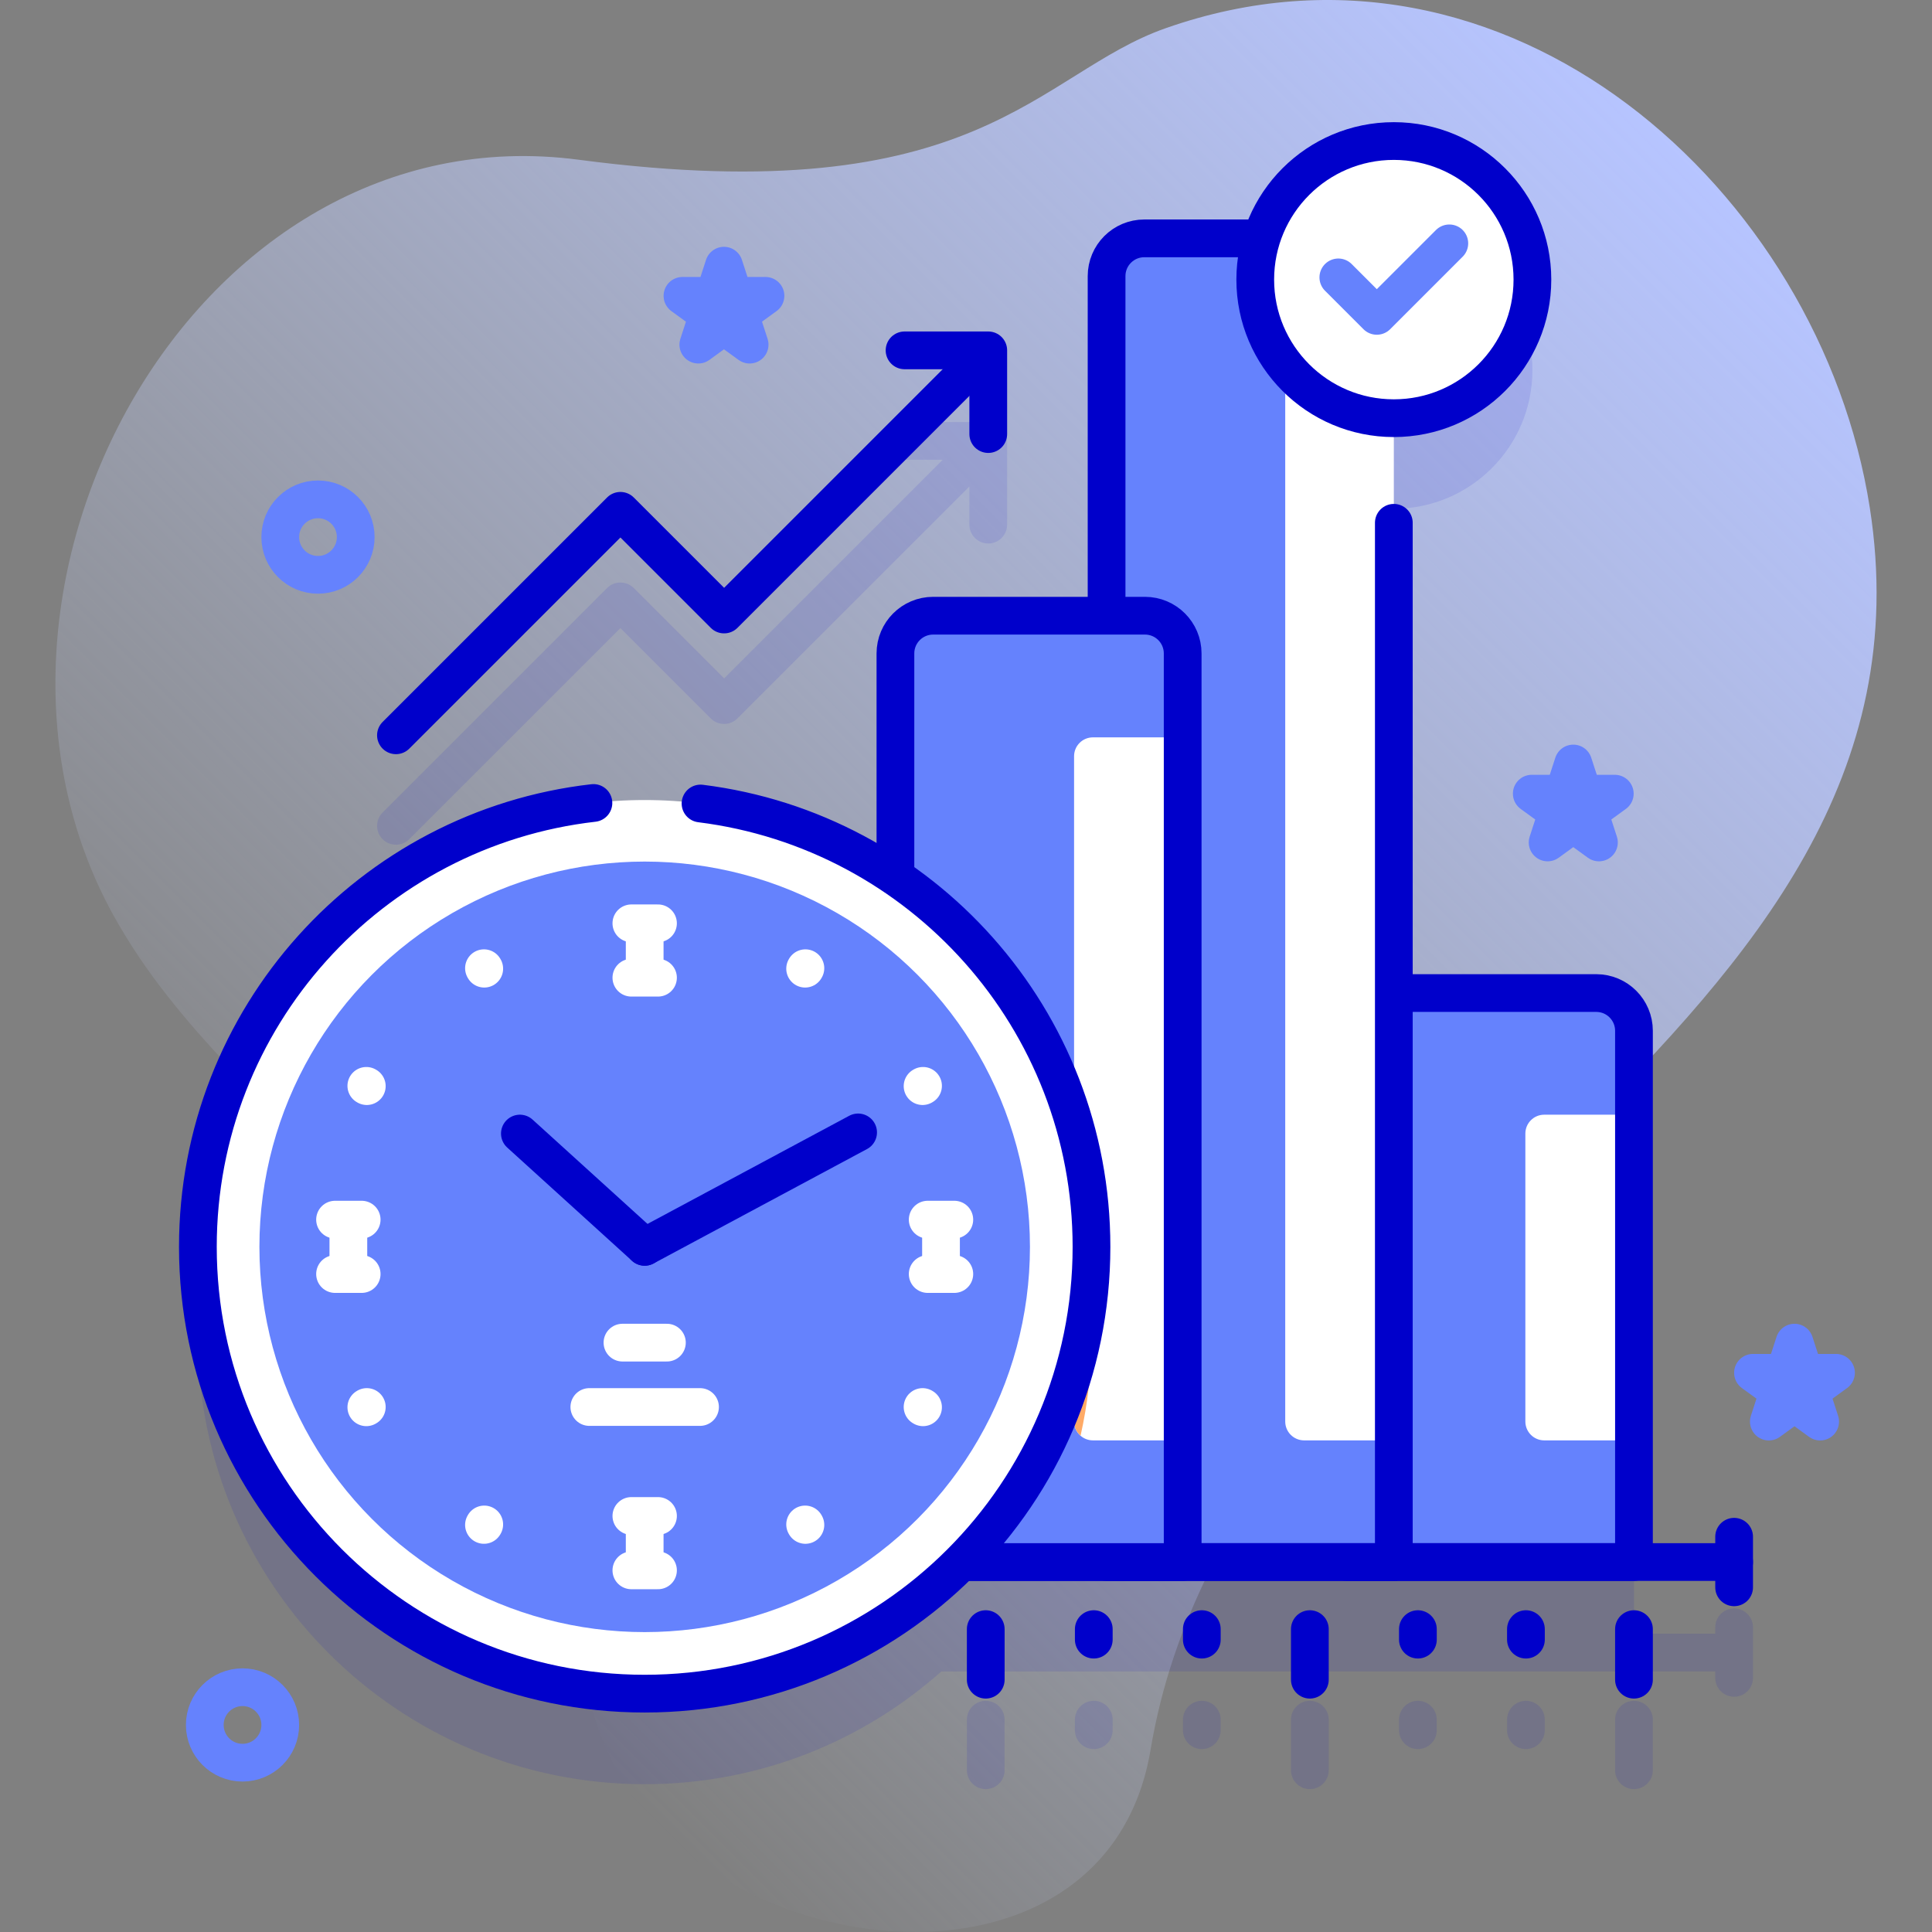 <svg xmlns="http://www.w3.org/2000/svg" xmlns:xlink="http://www.w3.org/1999/xlink" id="Capa_1" x="0px" y="0px" viewBox="0 0 512 512" style="enable-background:new 0 0 512 512;" xml:space="preserve" width="512" height="512"><rect x="0" y="0" width="512" height="512" fill="#808080" stroke="none"/><g>	<g>		<linearGradient id="SVGID_1_" gradientUnits="userSpaceOnUse" x1="74.607" y1="384.586" x2="432.554" y2="26.64">			<stop offset="0" style="stop-color:#D1DDFF;stop-opacity:0"></stop>			<stop offset="1" style="stop-color:#B6C4FF"></stop>		</linearGradient>		<path style="fill:url(#SVGID_1_);" d="M495.51,134.513C482.382,50.528,399.464-24.323,308.926,7.47&#10;&#9;&#9;&#9;C274.87,19.429,259.56,56.328,153.398,42.337C51.391,28.895-17.511,156.484,30.061,242.57&#10;&#9;&#9;&#9;c32.967,59.656,108.287,90.386,118.892,166.884c3.525,25.426,6.16,53.177,23.149,72.425&#10;&#9;&#9;&#9;c36.102,40.903,122.218,44.991,132.806-18.147C327.804,327.198,517.724,276.62,495.51,134.513z"></path>	</g>	<g>		<g>			<g style="opacity:0.1;">				<path style="fill:#0000CB;" d="M261.232,450.735c-2.761,0-5,2.239-5,5v13.401c0,2.761,2.239,5,5,5s5-2.239,5-5v-13.401&#10;&#9;&#9;&#9;&#9;&#9;C266.232,452.974,263.993,450.735,261.232,450.735z"></path>				<path style="fill:#0000CB;" d="M289.863,450.735c-2.761,0-5,2.239-5,5v2.788c0,2.761,2.239,5,5,5s5-2.239,5-5v-2.788&#10;&#9;&#9;&#9;&#9;&#9;C294.863,452.974,292.624,450.735,289.863,450.735z"></path>				<path style="fill:#0000CB;" d="M318.494,450.735c-2.761,0-5,2.239-5,5v2.788c0,2.761,2.239,5,5,5s5-2.239,5-5v-2.788&#10;&#9;&#9;&#9;&#9;&#9;C323.494,452.974,321.255,450.735,318.494,450.735z"></path>				<path style="fill:#0000CB;" d="M347.125,450.735c-2.761,0-5,2.239-5,5v13.401c0,2.761,2.239,5,5,5s5-2.239,5-5v-13.401&#10;&#9;&#9;&#9;&#9;&#9;C352.125,452.974,349.886,450.735,347.125,450.735z"></path>				<path style="fill:#0000CB;" d="M375.755,450.735c-2.761,0-5,2.239-5,5v2.788c0,2.761,2.239,5,5,5s5-2.239,5-5v-2.788&#10;&#9;&#9;&#9;&#9;&#9;C380.755,452.974,378.517,450.735,375.755,450.735z"></path>				<path style="fill:#0000CB;" d="M404.386,450.735c-2.761,0-5,2.239-5,5v2.788c0,2.761,2.239,5,5,5s5-2.239,5-5v-2.788&#10;&#9;&#9;&#9;&#9;&#9;C409.386,452.974,407.147,450.735,404.386,450.735z"></path>				<path style="fill:#0000CB;" d="M433.017,450.735c-2.761,0-5,2.239-5,5v13.401c0,2.761,2.239,5,5,5s5-2.239,5-5v-13.401&#10;&#9;&#9;&#9;&#9;&#9;C438.017,452.974,435.778,450.735,433.017,450.735z"></path>				<path style="fill:#0000CB;" d="M459.56,426.253c-2.761,0-5,2.239-5,5v1.701h-21.543V297.167c0-5.523-4.477-10-10-10h-53.638&#10;&#9;&#9;&#9;&#9;&#9;V134.824c20.283,0,36.725-16.442,36.725-36.725s-16.442-36.725-36.725-36.725c-16.475,0-30.416,10.849-35.07,25.792h-31.053&#10;&#9;&#9;&#9;&#9;&#9;c-5.523,0-10,4.477-10,10v90h-45.959c-5.523,0-10,4.477-10,10v59.242c-18.947-12.87-41.819-20.393-66.449-20.393&#10;&#9;&#9;&#9;&#9;&#9;c-65.395,0-118.408,53.013-118.408,118.408s53.013,118.408,118.408,118.408c30.176,0,57.711-11.295,78.622-29.879H454.56v1.701&#10;&#9;&#9;&#9;&#9;&#9;c0,2.761,2.239,5,5,5s5-2.239,5-5v-13.402C464.56,428.492,462.321,426.253,459.56,426.253z"></path>				<path style="fill:#0000CB;" d="M104.93,223.86c1.279,0,2.559-0.488,3.536-1.464l55.952-55.952l23.943,23.943&#10;&#9;&#9;&#9;&#9;&#9;c1.953,1.952,5.118,1.952,7.071,0L256.9,128.92v10.112c0,2.761,2.239,5,5,5s5-2.239,5-5v-22.183c0-2.761-2.239-5-5-5h-22.183&#10;&#9;&#9;&#9;&#9;&#9;c-2.761,0-5,2.239-5,5s2.239,5,5,5h10.112l-57.932,57.932l-23.943-23.943c-1.953-1.952-5.119-1.952-7.071,0l-59.488,59.487&#10;&#9;&#9;&#9;&#9;&#9;c-1.953,1.953-1.953,5.119,0,7.071C102.371,223.372,103.65,223.86,104.93,223.86z"></path>			</g>			<g>				<g>					<g>						<path style="fill:#6582FD;" d="M433.017,413.954h-76.123V273.167c0-5.523,4.477-10,10-10h56.123c5.523,0,10,4.477,10,10&#10;&#9;&#9;&#9;&#9;&#9;&#9;&#9;V413.954z"></path>						<g>							<path style="fill:#FFFFFF;" d="M433.017,381.715h-23.78c-2.761,0-5-2.239-5-5v-76.308c0-2.761,2.239-5,5-5h23.78V381.715z"></path>						</g>													<path style="fill:none;stroke:#0000CB;stroke-width:10;stroke-linecap:round;stroke-linejoin:round;stroke-miterlimit:10;" d="&#10;&#9;&#9;&#9;&#9;&#9;&#9;&#9;M433.017,413.954h-76.123V273.167c0-5.523,4.477-10,10-10h56.123c5.523,0,10,4.477,10,10V413.954z"></path>					</g>					<path style="fill:#6582FD;" d="M369.379,413.954h-76.123V73.167c0-5.523,4.477-10,10-10h56.123c5.523,0,10,4.477,10,10v22.239&#10;&#9;&#9;&#9;&#9;&#9;&#9;l-3,143.154l3,143.154V413.954z"></path>					<g>						<path style="fill:#FFFFFF;" d="M369.379,381.715h-23.78c-2.761,0-5-2.239-5-5V100.407c0-2.761,2.239-5,5-5h23.78V381.715z"></path>					</g>					<path style="fill:none;stroke:#0000CB;stroke-width:10;stroke-linecap:round;stroke-linejoin:round;stroke-miterlimit:10;" d="&#10;&#9;&#9;&#9;&#9;&#9;&#9;M359.379,63.167h-56.123c-5.523,0-10,4.477-10,10v340.787h76.123V138.546"></path>					<g>						<g>															<line style="fill:none;stroke:#0000CB;stroke-width:10;stroke-linecap:round;stroke-linejoin:round;stroke-miterlimit:10;" x1="206.89" y1="413.954" x2="459.56" y2="413.954"></line>						</g>					</g>					<g>						<path style="fill:#6582FD;" d="M313.42,413.954h-76.123V173.167c0-5.523,4.477-10,10-10h56.123c5.523,0,10,4.477,10,10&#10;&#9;&#9;&#9;&#9;&#9;&#9;&#9;V413.954z"></path>						<g>							<path style="fill:#FFFFFF;" d="M313.42,381.715h-23.78c-2.761,0-5-2.239-5-5V200.407c0-2.761,2.239-5,5-5h23.78V381.715z"></path>						</g>						<path style="fill:#FFAA66;" d="M284.64,376.715c0,1.502,0.676,2.834,1.725,3.751c1.883-8.381,2.891-17.092,2.891-26.041&#10;&#9;&#9;&#9;&#9;&#9;&#9;&#9;c0-11.394-1.612-22.411-4.616-32.838V376.715z"></path>													<path style="fill:none;stroke:#0000CB;stroke-width:10;stroke-linecap:round;stroke-linejoin:round;stroke-miterlimit:10;" d="&#10;&#9;&#9;&#9;&#9;&#9;&#9;&#9;M313.42,413.954h-76.123V173.167c0-5.523,4.477-10,10-10h56.123c5.523,0,10,4.477,10,10V413.954z"></path>					</g>					<g>						<g>							<g>								<g>									<circle style="fill:#FFFFFF;" cx="170.848" cy="330.425" r="118.408"></circle>									<circle style="fill:#6582FD;" cx="170.848" cy="330.425" r="102.1"></circle>																			<path style="fill:none;stroke:#0000CB;stroke-width:10;stroke-linecap:round;stroke-linejoin:round;stroke-miterlimit:10;" d="&#10;&#9;&#9;&#9;&#9;&#9;&#9;&#9;&#9;&#9;&#9;M157.264,212.797C98.268,219.536,52.44,269.624,52.44,330.425c0,65.395,53.013,118.408,118.408,118.408&#10;&#9;&#9;&#9;&#9;&#9;&#9;&#9;&#9;&#9;&#9;s118.408-53.013,118.408-118.408c0-60.383-45.199-110.206-103.609-117.489"></path>									<g>										<g>											<g>																									<line style="fill:none;stroke:#FFFFFF;stroke-width:10;stroke-linecap:round;stroke-linejoin:round;stroke-miterlimit:10;" x1="167.321" y1="244.687" x2="174.375" y2="244.687"></line>																									<line style="fill:none;stroke:#FFFFFF;stroke-width:10;stroke-linecap:round;stroke-linejoin:round;stroke-miterlimit:10;" x1="167.321" y1="259.103" x2="174.375" y2="259.103"></line>											</g>																							<line style="fill:none;stroke:#FFFFFF;stroke-width:10;stroke-linecap:round;stroke-linejoin:round;stroke-miterlimit:10;" x1="170.848" y1="245.317" x2="170.848" y2="258.473"></line>										</g>										<g>											<g>																									<line style="fill:none;stroke:#FFFFFF;stroke-width:10;stroke-linecap:round;stroke-linejoin:round;stroke-miterlimit:10;" x1="167.321" y1="401.746" x2="174.375" y2="401.746"></line>																									<line style="fill:none;stroke:#FFFFFF;stroke-width:10;stroke-linecap:round;stroke-linejoin:round;stroke-miterlimit:10;" x1="167.321" y1="416.162" x2="174.375" y2="416.162"></line>											</g>																							<line style="fill:none;stroke:#FFFFFF;stroke-width:10;stroke-linecap:round;stroke-linejoin:round;stroke-miterlimit:10;" x1="170.848" y1="402.376" x2="170.848" y2="415.532"></line>										</g>									</g>									<g>										<g>											<g>																									<line style="fill:none;stroke:#FFFFFF;stroke-width:10;stroke-linecap:round;stroke-linejoin:round;stroke-miterlimit:10;" x1="245.85" y1="323.217" x2="252.904" y2="323.217"></line>																									<line style="fill:none;stroke:#FFFFFF;stroke-width:10;stroke-linecap:round;stroke-linejoin:round;stroke-miterlimit:10;" x1="245.85" y1="337.633" x2="252.904" y2="337.633"></line>											</g>																							<line style="fill:none;stroke:#FFFFFF;stroke-width:10;stroke-linecap:round;stroke-linejoin:round;stroke-miterlimit:10;" x1="249.377" y1="323.846" x2="249.377" y2="337.003"></line>										</g>										<g>											<g>																									<line style="fill:none;stroke:#FFFFFF;stroke-width:10;stroke-linecap:round;stroke-linejoin:round;stroke-miterlimit:10;" x1="88.791" y1="323.217" x2="95.846" y2="323.217"></line>																									<line style="fill:none;stroke:#FFFFFF;stroke-width:10;stroke-linecap:round;stroke-linejoin:round;stroke-miterlimit:10;" x1="88.791" y1="337.633" x2="95.846" y2="337.633"></line>											</g>																							<line style="fill:none;stroke:#FFFFFF;stroke-width:10;stroke-linecap:round;stroke-linejoin:round;stroke-miterlimit:10;" x1="92.318" y1="323.846" x2="92.318" y2="337.003"></line>										</g>									</g>									<g>										<g>																							<line style="fill:none;stroke:#FFFFFF;stroke-width:10;stroke-linecap:round;stroke-linejoin:round;stroke-miterlimit:10;" x1="244.615" y1="372.943" x2="244.491" y2="372.871"></line>										</g>										<g>																							<line style="fill:none;stroke:#FFFFFF;stroke-width:10;stroke-linecap:round;stroke-linejoin:round;stroke-miterlimit:10;" x1="97.205" y1="287.835" x2="97.08" y2="287.763"></line>										</g>									</g>									<g>										<g>																							<line style="fill:none;stroke:#FFFFFF;stroke-width:10;stroke-linecap:round;stroke-linejoin:round;stroke-miterlimit:10;" x1="97.08" y1="372.943" x2="97.205" y2="372.871"></line>										</g>										<g>																							<line style="fill:none;stroke:#FFFFFF;stroke-width:10;stroke-linecap:round;stroke-linejoin:round;stroke-miterlimit:10;" x1="244.491" y1="287.835" x2="244.615" y2="287.763"></line>										</g>									</g>									<g>										<g>																							<line style="fill:none;stroke:#FFFFFF;stroke-width:10;stroke-linecap:round;stroke-linejoin:round;stroke-miterlimit:10;" x1="213.438" y1="256.586" x2="213.366" y2="256.71"></line>										</g>										<g>																							<line style="fill:none;stroke:#FFFFFF;stroke-width:10;stroke-linecap:round;stroke-linejoin:round;stroke-miterlimit:10;" x1="128.33" y1="403.996" x2="128.258" y2="404.12"></line>										</g>									</g>									<g>										<g>																							<line style="fill:none;stroke:#FFFFFF;stroke-width:10;stroke-linecap:round;stroke-linejoin:round;stroke-miterlimit:10;" x1="213.438" y1="404.121" x2="213.366" y2="403.996"></line>										</g>										<g>																							<line style="fill:none;stroke:#FFFFFF;stroke-width:10;stroke-linecap:round;stroke-linejoin:round;stroke-miterlimit:10;" x1="128.33" y1="256.71" x2="128.258" y2="256.586"></line>										</g>									</g>								</g>							</g>							<g>								<g>									<g>																					<line style="fill:none;stroke:#0000CB;stroke-width:10;stroke-linecap:round;stroke-linejoin:round;stroke-miterlimit:10;" x1="170.848" y1="330.425" x2="227.408" y2="300.101"></line>									</g>								</g>																	<line style="fill:none;stroke:#0000CB;stroke-width:10;stroke-linecap:round;stroke-linejoin:round;stroke-miterlimit:10;" x1="137.774" y1="300.405" x2="170.848" y2="330.425"></line>							</g>						</g>						<g>															<line style="fill:none;stroke:#FFFFFF;stroke-width:10;stroke-linecap:round;stroke-linejoin:round;stroke-miterlimit:10;" x1="156.182" y1="372.871" x2="185.514" y2="372.871"></line>															<line style="fill:none;stroke:#FFFFFF;stroke-width:10;stroke-linecap:round;stroke-linejoin:round;stroke-miterlimit:10;" x1="164.959" y1="355.813" x2="176.736" y2="355.813"></line>						</g>					</g>					<g>													<line style="fill:none;stroke:#0000CB;stroke-width:10;stroke-linecap:round;stroke-linejoin:round;stroke-miterlimit:10;" x1="261.232" y1="431.735" x2="261.232" y2="445.136"></line>													<line style="fill:none;stroke:#0000CB;stroke-width:10;stroke-linecap:round;stroke-linejoin:round;stroke-miterlimit:10;" x1="289.863" y1="431.735" x2="289.863" y2="434.522"></line>													<line style="fill:none;stroke:#0000CB;stroke-width:10;stroke-linecap:round;stroke-linejoin:round;stroke-miterlimit:10;" x1="318.494" y1="431.735" x2="318.494" y2="434.522"></line>													<line style="fill:none;stroke:#0000CB;stroke-width:10;stroke-linecap:round;stroke-linejoin:round;stroke-miterlimit:10;" x1="347.124" y1="431.735" x2="347.124" y2="445.136"></line>													<line style="fill:none;stroke:#0000CB;stroke-width:10;stroke-linecap:round;stroke-linejoin:round;stroke-miterlimit:10;" x1="375.755" y1="431.735" x2="375.755" y2="434.522"></line>													<line style="fill:none;stroke:#0000CB;stroke-width:10;stroke-linecap:round;stroke-linejoin:round;stroke-miterlimit:10;" x1="404.386" y1="431.735" x2="404.386" y2="434.522"></line>													<line style="fill:none;stroke:#0000CB;stroke-width:10;stroke-linecap:round;stroke-linejoin:round;stroke-miterlimit:10;" x1="433.017" y1="431.735" x2="433.017" y2="445.136"></line>													<line style="fill:none;stroke:#0000CB;stroke-width:10;stroke-linecap:round;stroke-linejoin:round;stroke-miterlimit:10;" x1="459.56" y1="407.253" x2="459.56" y2="420.655"></line>					</g>				</g>				<g>											<polyline style="fill:none;stroke:#0000CB;stroke-width:10;stroke-linecap:round;stroke-linejoin:round;stroke-miterlimit:10;" points="&#10;&#9;&#9;&#9;&#9;&#9;&#9;104.93,194.861 164.417,135.373 191.897,162.852 256.791,97.957 &#9;&#9;&#9;&#9;&#9;"></polyline>											<polyline style="fill:none;stroke:#0000CB;stroke-width:10;stroke-linecap:round;stroke-linejoin:round;stroke-miterlimit:10;" points="&#10;&#9;&#9;&#9;&#9;&#9;&#9;239.717,92.849 261.9,92.849 261.9,115.032 &#9;&#9;&#9;&#9;&#9;"></polyline>				</g>			</g>			<g>				<g>					<circle style="fill:#FFFFFF;" cx="369.379" cy="74.1" r="36.725"></circle>											<circle style="fill:none;stroke:#0000CB;stroke-width:10;stroke-linecap:round;stroke-linejoin:round;stroke-miterlimit:10;" cx="369.379" cy="74.1" r="36.725"></circle>				</g>				<g>											<polyline style="fill:none;stroke:#6582FD;stroke-width:10;stroke-linecap:round;stroke-linejoin:round;stroke-miterlimit:10;" points="&#10;&#9;&#9;&#9;&#9;&#9;&#9;354.672,73.511 364.869,83.708 384.086,64.491 &#9;&#9;&#9;&#9;&#9;"></polyline>				</g>			</g>		</g>					<circle style="fill:none;stroke:#6582FD;stroke-width:10;stroke-linecap:round;stroke-linejoin:round;stroke-miterlimit:10;" cx="64.271" cy="457.129" r="10"></circle>					<circle style="fill:none;stroke:#6582FD;stroke-width:10;stroke-linecap:round;stroke-linejoin:round;stroke-miterlimit:10;" cx="84.271" cy="142.334" r="10"></circle>					<polygon style="fill:none;stroke:#6582FD;stroke-width:10;stroke-linecap:round;stroke-linejoin:round;stroke-miterlimit:10;" points="&#10;&#9;&#9;&#9;475.56,355.813 478.157,363.805 486.56,363.805 479.762,368.744 482.358,376.736 475.56,371.797 468.762,376.736 471.358,368.744 &#10;&#9;&#9;&#9;464.56,363.805 472.963,363.805 &#9;&#9;"></polygon>					<polygon style="fill:none;stroke:#6582FD;stroke-width:10;stroke-linecap:round;stroke-linejoin:round;stroke-miterlimit:10;" points="&#10;&#9;&#9;&#9;191.86,70.408 194.457,78.4 202.86,78.4 196.062,83.339 198.659,91.331 191.86,86.392 185.062,91.331 187.659,83.339 180.86,78.4 &#10;&#9;&#9;&#9;189.264,78.4 &#9;&#9;"></polygon>					<polygon style="fill:none;stroke:#6582FD;stroke-width:10;stroke-linecap:round;stroke-linejoin:round;stroke-miterlimit:10;" points="&#10;&#9;&#9;&#9;416.935,202.335 419.532,210.327 427.935,210.327 421.137,215.266 423.734,223.258 416.935,218.319 410.137,223.258 &#10;&#9;&#9;&#9;412.734,215.266 405.935,210.327 414.339,210.327 &#9;&#9;"></polygon>	</g></g></svg>